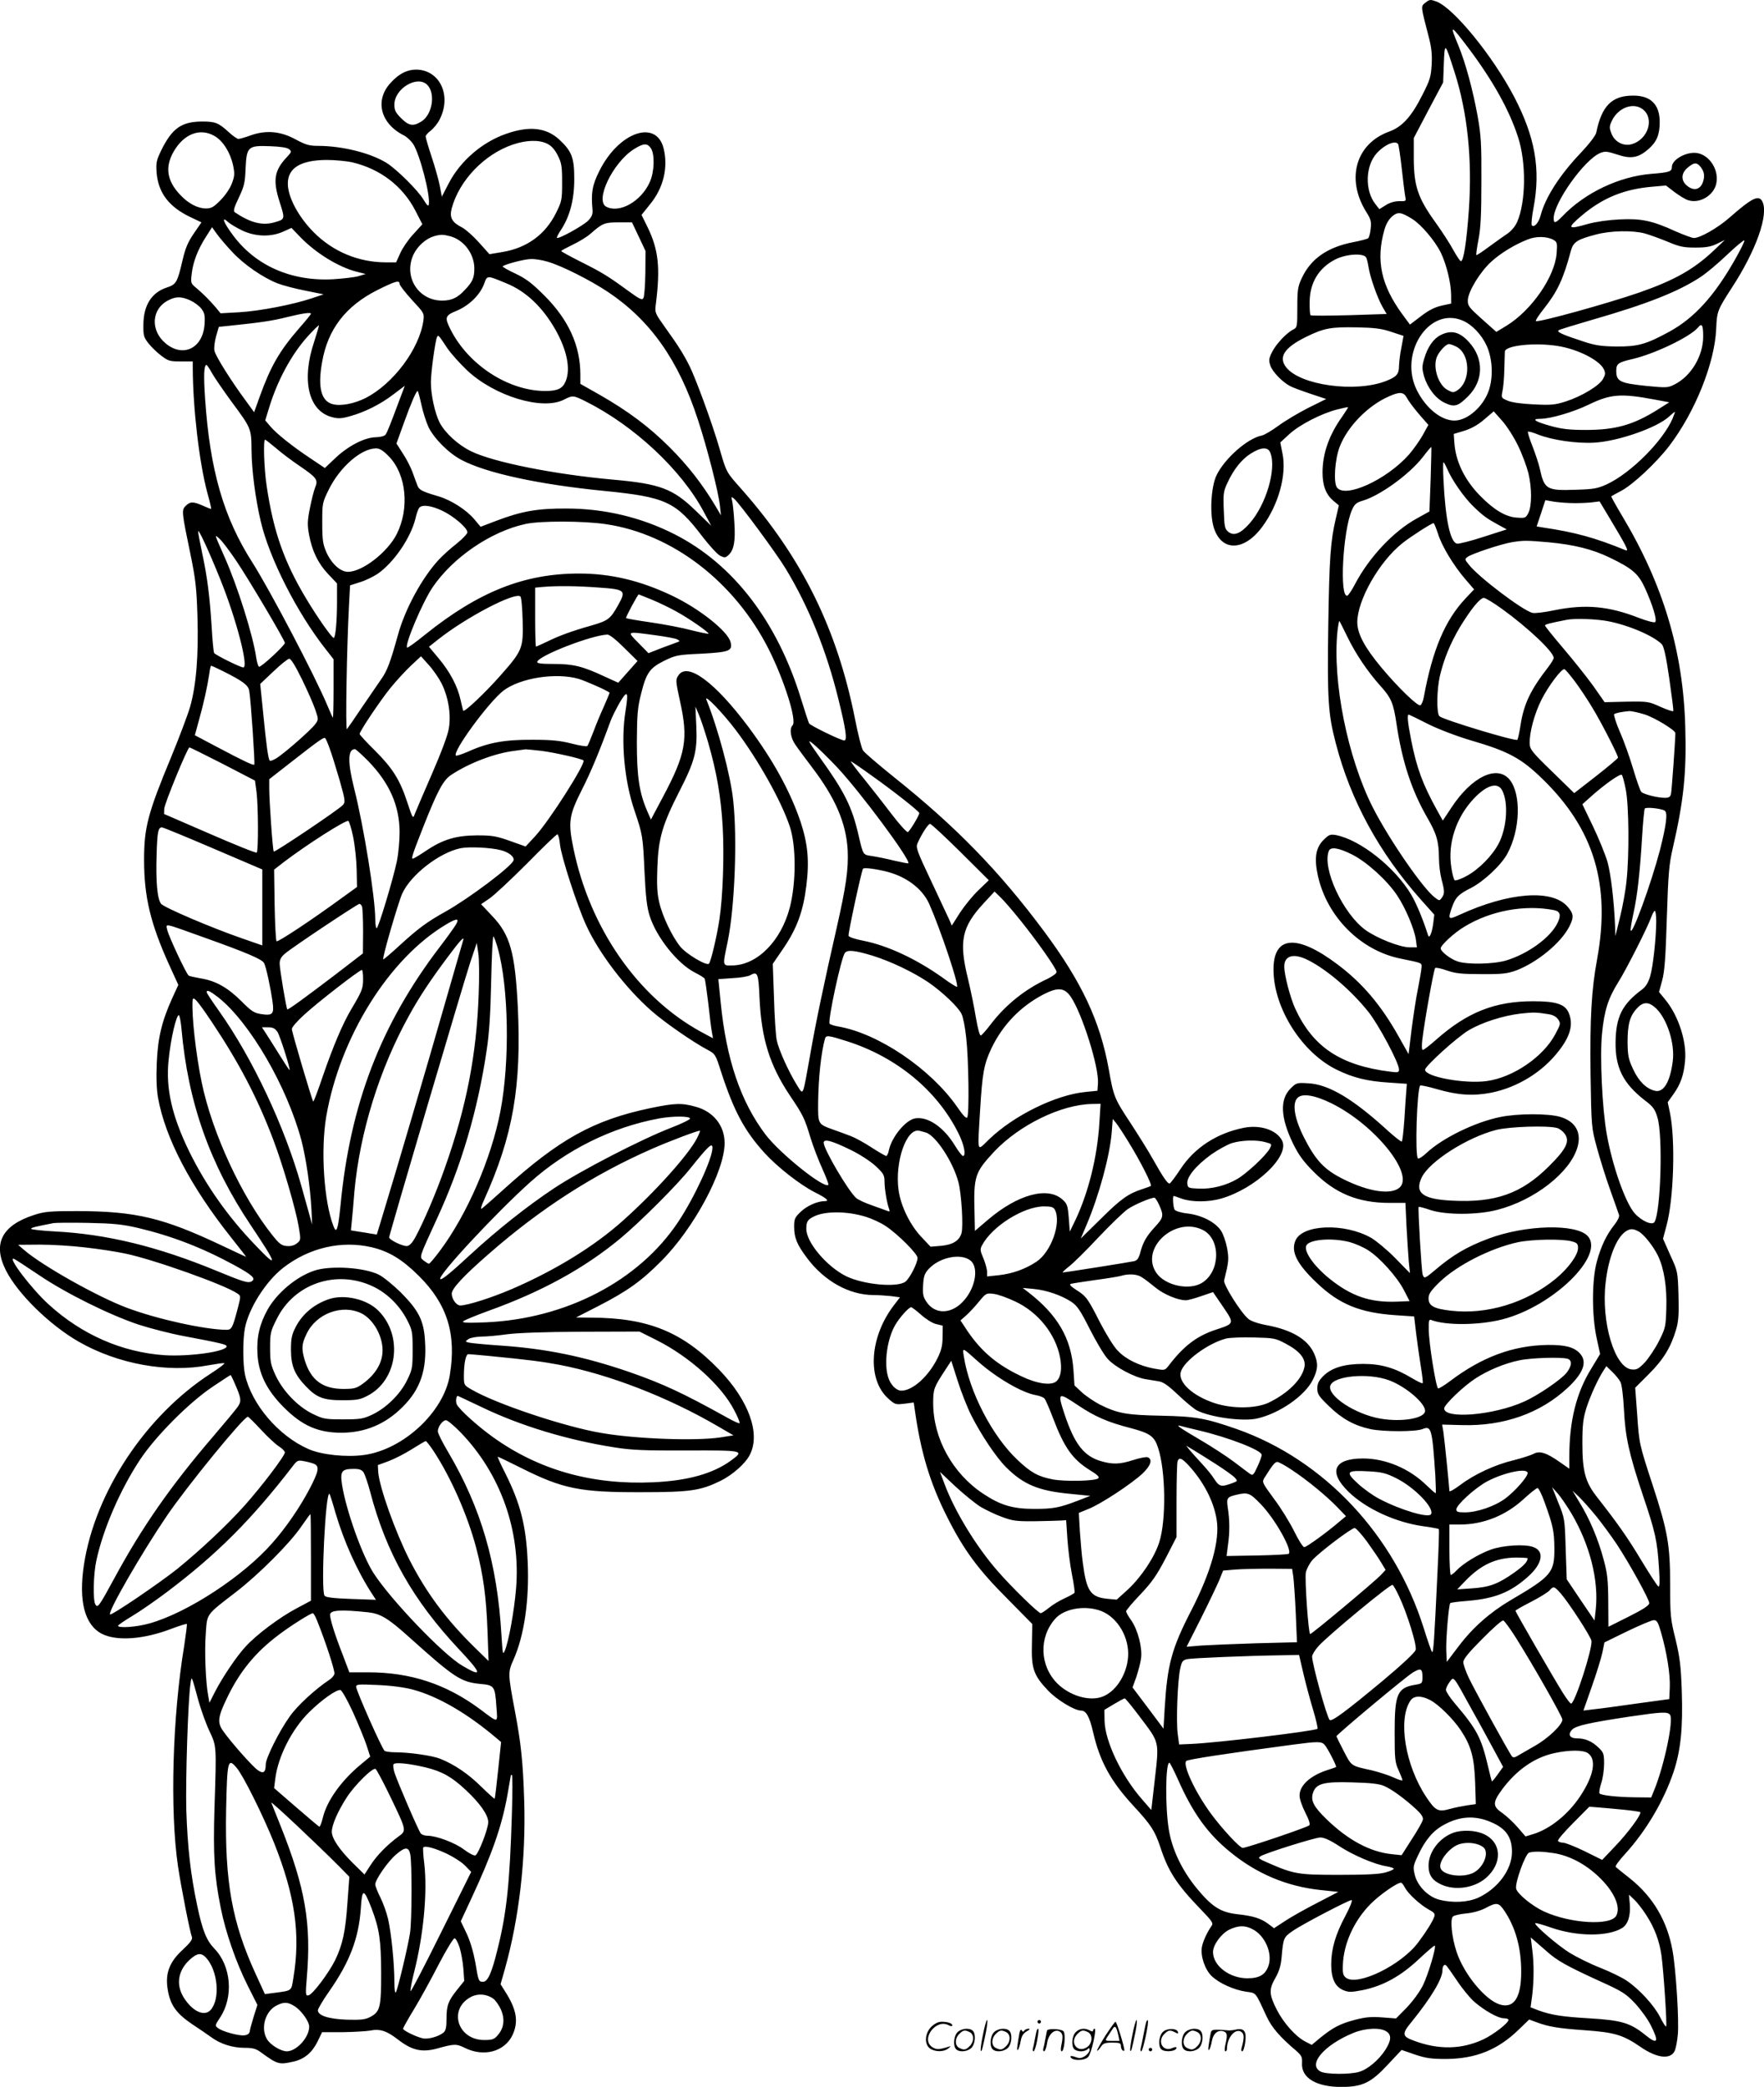 <svg version="1.0" xmlns="http://www.w3.org/2000/svg"
  viewBox="0 0 1014.9 1200.355"
 preserveAspectRatio="xMidYMid meet">
<g transform="translate(-0.098,1200.903) scale(0.1,-0.1)"
fill="#000000" stroke="none">
<path d="M8200 11992 c-25 -20 -25 -18 20 -191 17 -65 21 -103 18 -163 -4 -70
-10 -90 -53 -174 -63 -126 -117 -185 -192 -212 -192 -70 -249 -272 -132 -461
27 -43 31 -57 26 -97 -2 -25 -9 -50 -14 -55 -4 -4 -44 -15 -87 -23 -148 -29
-243 -95 -295 -206 -23 -49 -26 -67 -26 -170 0 -110 -1 -115 -23 -126 -39 -19
-101 -86 -123 -131 -18 -36 -19 -48 -9 -77 11 -34 67 -93 112 -117 12 -7 65
-27 116 -44 l93 -31 -103 -51 c-57 -29 -134 -75 -172 -103 -38 -28 -81 -53
-95 -56 -83 -16 -214 -132 -261 -229 -31 -65 -40 -216 -17 -296 42 -144 175
-144 281 1 93 126 140 297 116 418 l-13 66 52 48 c59 54 185 119 276 142 32 8
60 14 62 13 1 -2 -14 -25 -33 -53 -76 -106 -114 -213 -114 -323 0 -75 20 -127
62 -162 l32 -27 -17 -73 c-31 -131 -38 -227 -44 -619 -6 -421 -1 -508 43 -675
85 -329 249 -630 491 -902 l76 -85 -6 -49 c-7 -57 -23 -93 -30 -69 -27 86 -65
178 -95 230 -94 160 -295 319 -436 346 -32 5 -40 2 -70 -28 -45 -45 -55 -104
-33 -205 52 -237 246 -432 477 -478 122 -25 120 -24 120 -46 0 -11 -9 -66 -20
-122 -12 -56 -28 -165 -38 -242 l-17 -139 -58 103 c-100 178 -207 305 -351
413 -235 177 -370 165 -368 -32 1 -220 163 -476 364 -574 94 -46 174 -66 301
-74 l102 -7 -3 -40 c-2 -22 -7 -95 -11 -163 -5 -68 -11 -126 -15 -129 -3 -3
-39 25 -81 63 -199 182 -339 266 -457 272 -66 4 -69 3 -102 -30 -63 -63 -58
-168 15 -318 32 -65 60 -103 118 -161 124 -125 256 -179 437 -179 l91 0 6
-132 c4 -73 10 -164 13 -203 l7 -69 -84 86 c-46 47 -109 99 -139 117 -154 87
-397 78 -436 -16 -27 -64 9 -135 123 -243 129 -123 248 -172 455 -186 l105 -7
12 -101 c7 -55 19 -141 27 -190 8 -48 13 -91 10 -93 -3 -3 -31 11 -63 30 -95
57 -174 81 -278 81 -110 0 -182 -22 -231 -70 -26 -27 -34 -43 -34 -71 0 -33 8
-45 68 -103 74 -72 145 -111 237 -131 76 -16 260 -16 300 0 51 21 56 3 74
-266 3 -57 4 -103 2 -103 -3 0 -26 20 -51 44 -99 98 -237 156 -367 156 -168 0
-202 -76 -84 -191 100 -98 272 -177 432 -199 46 -6 86 -14 88 -16 3 -2 -1
-118 -8 -257 -18 -384 -23 -459 -31 -450 -4 4 -26 67 -48 138 -169 536 -573
967 -1075 1144 -181 63 -237 73 -436 77 -200 4 -250 13 -354 65 -32 17 -78 48
-101 69 l-43 40 -6 89 c-13 183 -91 317 -262 449 l-30 23 64 -6 c73 -7 158
-36 216 -74 33 -22 51 -48 105 -155 36 -71 82 -149 103 -172 42 -48 155 -108
220 -118 20 -3 53 -9 73 -12 28 -4 55 -23 113 -78 43 -41 91 -80 107 -89 78
-40 266 -66 348 -47 128 29 274 130 320 222 31 61 32 98 7 153 -37 81 -128
135 -274 162 -52 10 -91 24 -105 37 -45 39 -144 198 -138 220 27 110 28 122
17 186 -7 36 -22 81 -35 100 -32 49 -110 89 -191 99 -39 4 -70 14 -76 22 -8
13 -13 79 -5 79 2 0 23 -7 47 -16 57 -20 154 -20 226 1 197 57 394 243 351
332 -30 62 -125 94 -221 75 -155 -31 -283 -114 -364 -237 -29 -44 -57 -81 -62
-83 -11 -4 -37 33 -96 138 -26 47 -85 141 -130 210 -93 141 -97 151 -125 310
-50 276 -155 500 -372 792 -258 347 -508 603 -861 885 -92 74 -174 144 -181
156 -8 12 -29 94 -46 182 -103 517 -304 924 -648 1315 -95 107 -90 97 -133
245 -42 144 -134 394 -171 469 -36 71 -63 114 -141 223 -57 80 -59 84 -53 130
27 213 16 316 -48 447 l-34 69 49 61 c78 95 105 212 78 322 -43 169 -259 93
-370 -131 -41 -82 -48 -125 -39 -223 2 -25 -4 -40 -25 -62 -27 -28 -171 -108
-180 -99 -2 3 9 24 25 48 50 77 75 172 75 291 0 122 -14 159 -87 227 -75 68
-171 79 -303 33 -138 -47 -265 -156 -332 -285 l-40 -77 -12 64 c-7 34 -28 109
-47 166 -19 57 -34 109 -34 116 0 7 13 22 30 34 16 13 39 41 50 63 68 132 8
274 -119 287 -59 5 -112 -19 -164 -77 -91 -100 -57 -233 78 -301 16 -8 40 -30
53 -49 38 -59 100 -295 90 -348 -2 -13 -10 -6 -30 27 -30 52 -154 175 -213
212 -92 57 -255 98 -395 98 -49 0 -70 6 -126 36 -87 48 -170 56 -259 25 -32
-12 -65 -21 -72 -21 -8 0 -32 17 -56 39 -59 54 -77 61 -154 61 -118 -1 -171
-38 -234 -165 -28 -58 -31 -72 -27 -129 10 -117 71 -197 195 -256 l63 -30 -44
-64 c-34 -50 -49 -85 -65 -155 -30 -128 -36 -138 -91 -156 -87 -29 -133 -102
-134 -212 -1 -65 2 -74 30 -110 17 -21 50 -53 73 -70 39 -30 49 -33 112 -33
l69 0 0 -37 c1 -233 37 -543 84 -719 14 -49 23 -90 22 -92 -2 -1 -23 7 -47 18
-56 25 -74 25 -100 -1 -24 -24 -23 -34 28 -279 29 -141 35 -193 40 -355 7
-225 -7 -400 -43 -524 -14 -47 -62 -174 -106 -281 -137 -330 -158 -410 -158
-597 0 -213 37 -366 143 -601 l54 -118 -34 -74 c-61 -134 -84 -231 -90 -374
-4 -83 -1 -154 7 -200 41 -232 188 -513 424 -809 47 -59 84 -107 83 -107 -2 0
-64 29 -138 64 -338 160 -494 198 -834 199 -158 0 -188 -3 -247 -22 -186 -60
-240 -165 -164 -317 68 -136 253 -317 421 -413 224 -128 510 -180 745 -135 45
8 86 14 91 12 6 -2 -30 -29 -78 -60 -373 -241 -665 -681 -729 -1099 -32 -209
4 -347 104 -398 86 -43 240 -32 401 30 45 17 84 29 87 27 2 -3 -5 -58 -15
-124 -68 -409 -83 -949 -36 -1269 18 -121 69 -380 80 -407 5 -14 -8 -32 -54
-75 -72 -66 -98 -130 -87 -214 13 -99 47 -148 144 -214 37 -24 85 -57 107 -73
54 -40 124 -62 194 -62 46 0 65 -5 92 -25 98 -71 105 -73 189 -54 62 14 106
51 138 115 l26 54 116 0 c63 1 135 5 159 9 59 12 97 -1 164 -53 78 -60 134
-73 219 -51 104 29 114 29 165 4 108 -53 226 -21 272 73 35 74 26 142 -33 238
l-35 56 25 88 c82 293 121 630 111 966 -7 224 -18 330 -54 520 -40 211 -40
221 -8 292 62 138 92 344 82 563 -9 209 -42 336 -128 508 -27 53 -47 97 -44
97 3 0 63 -29 133 -64 241 -121 340 -141 692 -140 283 0 341 9 456 65 69 34
144 100 169 150 63 122 -6 313 -177 490 -210 217 -408 298 -735 299 l-88 1
131 67 c165 85 246 143 359 257 188 188 365 518 365 679 0 100 -64 181 -166
209 -81 23 -123 21 -262 -8 -327 -69 -523 -178 -843 -467 -64 -58 -122 -109
-128 -112 -6 -4 0 19 15 51 167 370 216 654 194 1113 -16 311 -44 412 -147
520 l-64 68 48 33 c26 17 123 108 215 200 91 93 170 169 176 169 5 0 12 -27
15 -60 8 -71 99 -352 151 -464 74 -162 230 -365 377 -493 75 -66 237 -178 320
-222 45 -24 47 -27 78 -125 74 -228 136 -343 252 -470 73 -80 201 -180 286
-224 72 -36 89 -52 57 -52 -40 0 -101 -27 -136 -61 -34 -32 -38 -41 -38 -86 0
-63 16 -103 75 -181 99 -132 241 -211 380 -212 28 0 73 -3 102 -6 l52 -7 -39
-51 c-137 -183 -150 -422 -29 -531 39 -35 42 -36 94 -30 l53 7 7 -48 c34 -240
87 -416 185 -610 96 -191 179 -303 348 -472 l142 -144 -2 -116 c-4 -140 10
-180 93 -267 50 -53 152 -115 189 -115 30 0 49 -34 70 -124 39 -170 102 -283
233 -425 100 -108 122 -142 153 -234 46 -141 93 -215 233 -360 65 -67 74 -80
63 -95 -26 -37 -50 -89 -56 -122 -9 -52 17 -129 56 -167 42 -41 129 -80 198
-90 61 -9 51 2 119 -144 29 -62 76 -117 171 -197 29 -26 34 -35 32 -70 -5 -85
82 -137 228 -137 121 1 169 24 268 131 l77 82 75 -26 c63 -21 92 -26 180 -26
172 1 301 53 422 172 l57 55 43 -16 c70 -26 125 -35 280 -46 169 -12 218 -27
318 -96 97 -67 177 -74 198 -18 6 16 13 55 16 88 8 77 -10 371 -30 483 -30
170 -112 311 -246 417 -40 32 -77 61 -81 66 -5 4 21 39 57 78 118 130 220 302
276 469 41 123 54 252 47 462 -5 147 -11 195 -36 300 -29 116 -31 138 -31 313
0 229 -14 309 -100 572 -79 241 -78 240 -90 412 l-11 150 79 79 c84 84 127
155 157 258 13 45 16 87 13 194 -4 136 -4 138 -47 231 l-42 95 20 75 c42 154
52 493 20 649 l-13 61 32 45 c42 58 61 112 68 195 10 109 -38 257 -113 349
l-37 45 18 66 c14 52 20 129 27 361 8 256 13 309 34 400 63 272 80 435 72 699
-12 435 -127 819 -364 1214 -36 60 -63 110 -62 111 2 2 28 16 58 32 68 36 201
161 275 257 149 195 263 478 271 676 4 99 8 108 90 235 140 214 214 424 175
497 -21 39 -60 19 -190 -95 -66 -58 -168 -116 -203 -116 -11 0 -59 18 -107 39
-133 61 -197 74 -320 68 -64 -3 -135 -13 -183 -26 -117 -34 -123 -26 -37 47
122 103 244 153 407 167 l79 7 48 -37 c27 -20 62 -42 78 -47 67 -23 151 27
164 98 16 85 -50 174 -127 174 -60 0 -129 -43 -129 -81 0 -27 -15 -32 -119
-40 -184 -15 -382 -109 -510 -243 -41 -42 -51 -45 -51 -12 0 89 177 338 268
375 27 11 39 10 98 -9 79 -27 122 -19 181 33 46 41 63 82 63 154 0 102 -53
154 -157 152 -119 -1 -177 -60 -208 -212 -3 -17 -40 -65 -89 -117 -122 -128
-204 -257 -231 -359 -11 -43 -37 -73 -51 -58 -4 4 0 50 10 101 42 223 9 408
-113 641 -123 234 -346 507 -445 545 -36 13 -40 13 -66 -8z m253 -264 c139
-186 232 -353 282 -508 48 -147 45 -373 -5 -487 -11 -26 -34 -53 -59 -70 -23
-15 -71 -50 -107 -76 -36 -27 -67 -47 -69 -45 -2 2 3 42 12 88 13 64 17 146
17 335 1 219 -2 266 -22 378 -28 152 -69 304 -111 406 -52 124 -46 122 62 -21z
m-84 -132 c75 -233 103 -502 83 -793 -13 -187 -31 -299 -46 -296 -5 0 -24 29
-43 63 -18 34 -65 107 -104 161 -100 139 -123 207 -124 364 l0 120 84 160 85
160 4 109 c5 124 6 124 61 -48z m-5910 -75 c49 -49 30 -172 -34 -211 -47 -29
-72 -25 -116 19 -32 32 -39 46 -39 78 0 93 132 171 189 114z m6994 -141 c68
-53 30 -173 -63 -200 -49 -14 -100 13 -118 62 -13 33 -12 41 4 75 37 74 123
105 177 63z m-8218 -153 c49 -28 91 -95 107 -169 10 -48 9 -62 -7 -104 -10
-28 -38 -69 -65 -96 -39 -40 -53 -48 -84 -48 -47 0 -101 28 -147 77 -78 81
-90 161 -39 250 59 102 151 138 235 90z m1915 -45 c23 -11 43 -33 60 -67 22
-44 25 -62 25 -155 0 -100 -2 -109 -34 -174 -62 -126 -169 -204 -312 -227
l-72 -12 -60 67 c-33 37 -77 76 -98 87 -58 29 -73 57 -59 110 43 160 187 310
350 366 79 27 153 29 200 5z m4895 -2 c3 -5 13 -69 21 -142 8 -73 17 -145 20
-160 6 -26 4 -27 -34 -26 -26 0 -55 -8 -78 -23 l-37 -23 -22 28 c-63 79 -59
222 8 295 45 49 107 75 122 51z m-4299 -24 c23 -36 20 -134 -6 -193 -49 -112
-175 -183 -251 -143 -67 36 38 254 159 331 56 35 77 36 98 5z m-2082 -5 c16
-13 15 -16 -12 -45 -73 -77 -82 -133 -43 -256 33 -104 34 -102 -33 -121 -68
-18 -135 -1 -224 59 -10 7 -5 26 23 84 31 66 36 86 39 169 6 125 14 132 142
127 59 -2 97 -8 108 -17z m365 -76 c160 -38 288 -136 361 -276 l41 -80 -52
-57 c-29 -31 -63 -81 -75 -109 l-24 -53 -58 0 c-159 0 -306 62 -417 174 -87
88 -147 200 -148 277 -1 91 72 137 223 138 47 0 114 -6 149 -14z m7753 -22
c24 -29 29 -54 17 -90 -14 -43 -50 -54 -87 -26 -41 30 -41 74 -2 107 37 31 51
32 72 9z m-1655 -304 c51 -32 129 -124 163 -192 33 -68 60 -177 60 -248 l0
-46 -55 -12 c-40 -9 -75 -27 -119 -61 l-63 -48 -45 61 c-121 166 -152 309
-102 484 9 33 25 60 44 77 34 28 51 26 117 -15z m-6732 -66 c76 -36 166 -38
236 -6 l47 21 53 -55 c90 -92 218 -170 322 -197 l52 -13 -40 -12 c-22 -7 -87
-14 -145 -18 -242 -14 -450 78 -580 255 -53 71 -68 112 -27 74 12 -11 49 -33
82 -49z m2281 -35 l39 -83 -1 -127 c-1 -69 -6 -134 -11 -143 -8 -14 -20 -8
-89 42 -115 84 -149 105 -273 167 -61 31 -111 58 -111 61 0 3 30 19 67 37 36
17 82 45 102 63 68 60 80 65 162 65 l76 0 39 -82z m-2340 -87 c67 -73 178
-149 262 -182 31 -12 104 -31 161 -42 l104 -21 -69 -23 c-107 -36 -298 -73
-416 -80 l-108 -6 -27 33 c-35 41 -72 78 -113 113 -32 26 -32 29 -26 82 8 68
35 139 82 212 l35 55 28 -39 c15 -21 54 -67 87 -102z m8129 105 c28 -8 86 -29
130 -47 68 -29 92 -34 160 -34 62 0 90 5 125 22 l45 22 -62 -59 c-116 -110
-228 -173 -432 -244 -179 -62 -572 -171 -593 -164 -5 2 16 34 46 72 77 97 112
171 155 333 14 50 36 65 144 93 86 23 212 25 282 6z m-6873 -16 c79 -22 138
-102 138 -185 0 -54 -10 -77 -54 -123 -42 -46 -77 -62 -131 -62 -139 0 -225
140 -164 267 23 47 70 89 116 103 39 11 52 11 95 0z m6349 -22 c19 -12 20 -20
16 -75 -10 -135 -143 -327 -286 -416 l-61 -37 -83 74 c-75 67 -82 76 -81 109
2 50 71 163 135 221 54 49 134 98 208 127 50 21 115 19 152 -3z m1045 -107
c-121 -214 -236 -340 -379 -419 -136 -74 -183 -87 -307 -86 -85 1 -120 6 -187
28 -126 41 -160 57 -143 66 8 5 94 31 190 59 317 91 499 163 627 248 32 21
100 78 151 127 51 48 96 86 99 82 3 -3 -20 -50 -51 -105z m-2125 7 c4 -6 10
-32 14 -57 9 -57 50 -174 80 -227 l24 -41 -216 -7 c-119 -3 -219 -4 -222 0 -3
3 -6 38 -5 77 1 110 52 194 146 243 62 32 163 39 179 12z m-4710 -24 c83 -24
245 -106 349 -175 243 -163 405 -392 516 -733 55 -167 119 -419 127 -496 l6
-55 -32 54 c-74 124 -159 233 -262 336 -120 120 -241 210 -407 305 l-108 61 0
57 c-1 164 -68 311 -204 448 -73 73 -106 99 -169 129 -43 20 -76 39 -74 42 13
12 126 42 163 42 22 1 65 -6 95 -15z m-236 -125 c113 -46 208 -137 282 -267
67 -119 88 -227 58 -297 -17 -41 -46 -55 -118 -55 -211 1 -440 149 -543 352
-36 71 -33 82 33 109 71 29 134 90 158 152 20 54 14 54 130 6z m-615 -3 c0 -8
32 -49 71 -92 70 -75 71 -77 66 -119 -23 -163 -174 -365 -334 -446 -64 -32
-141 -47 -187 -35 -67 17 -88 96 -62 241 32 189 135 323 317 415 106 53 129
59 129 36z m-1204 -95 c22 -10 51 -31 63 -47 19 -25 22 -38 19 -89 -9 -138
-122 -195 -223 -112 -91 75 -83 200 15 249 44 23 75 22 126 -1z m694 -77 c0
-3 -30 -40 -67 -82 -114 -131 -165 -220 -228 -395 l-32 -89 -50 69 c-81 109
-172 254 -178 284 -4 16 1 53 9 83 l16 55 58 6 c185 19 251 29 334 50 95 23
138 29 138 19z m6624 -38 c56 -23 111 -81 141 -147 33 -75 38 -176 12 -255
-32 -94 -123 -174 -198 -174 -76 0 -163 70 -215 172 -108 212 67 484 260 404z
m-6605 -121 c-75 -222 -34 -399 101 -435 37 -10 55 -9 105 5 86 24 176 69 250
126 l65 49 -29 -77 c-53 -142 -71 -188 -81 -203 -6 -9 -27 -15 -57 -16 -65 -1
-161 -51 -235 -122 l-58 -55 -82 55 c-104 69 -197 143 -233 186 l-28 33 19 62
c48 163 132 319 228 424 32 35 60 62 62 61 1 -2 -11 -44 -27 -93z m7991 28 c0
-111 -69 -227 -164 -275 -39 -20 -46 -20 -161 -9 -154 16 -175 26 -175 87 0
41 11 49 94 68 128 30 332 128 376 181 23 28 30 15 30 -52z m-1794 27 l70 -23
-12 -66 c-8 -36 -13 -84 -14 -107 0 -47 -14 -63 -76 -87 -176 -68 -492 -24
-573 79 -46 59 -11 113 112 174 105 52 145 59 297 56 99 -2 140 -7 196 -26z
m-5432 -93 c22 -32 73 -89 114 -128 159 -149 433 -232 557 -169 51 26 54 26
128 -11 277 -139 549 -393 677 -634 l43 -80 -90 87 c-130 126 -204 154 -473
178 -337 30 -689 100 -818 163 -76 37 -150 105 -182 166 -27 54 -50 159 -50
231 0 59 26 245 36 262 7 11 8 11 58 -65z m6389 12 c115 -18 242 -82 266 -135
10 -22 8 -31 -6 -56 -23 -39 -123 -99 -213 -128 -63 -20 -85 -22 -184 -17 -68
3 -127 11 -150 21 -38 16 -38 17 -31 54 5 20 10 78 11 127 1 50 3 95 3 102 3
35 171 53 304 32z m-7742 -157 c15 -26 65 -99 111 -162 115 -155 115 -156 116
-280 1 -114 22 -277 53 -409 49 -212 209 -527 373 -735 l46 -59 0 -170 c0 -94
-2 -168 -4 -166 -2 2 -16 33 -31 69 -71 170 -330 663 -431 822 -166 259 -245
531 -273 943 -9 132 -7 195 8 195 3 0 18 -22 32 -48z m1204 -179 c9 -43 28
-101 41 -130 32 -66 116 -151 191 -190 142 -75 445 -141 823 -178 352 -35 410
-62 562 -262 40 -52 85 -101 101 -110 26 -13 31 -13 48 2 33 30 42 81 35 188
-3 55 -9 111 -13 126 -6 24 -5 25 12 11 29 -24 244 -315 297 -403 132 -218
234 -471 302 -747 44 -177 53 -240 34 -240 -19 0 -194 85 -202 98 -3 5 -24 68
-46 140 -137 446 -389 775 -726 947 -192 98 -405 149 -624 149 -167 1 -260
-16 -402 -70 l-92 -35 -35 42 c-46 55 -133 111 -207 133 -98 29 -112 37 -122
64 -6 15 -18 49 -28 76 -10 27 -34 75 -55 106 l-37 58 44 122 c42 116 70 180
78 180 2 0 12 -35 21 -77z m5670 38 c8 -16 39 -58 69 -93 l55 -63 -32 -58
c-18 -32 -54 -83 -80 -113 -129 -145 -366 -253 -414 -189 -21 29 -12 163 16
235 45 116 162 236 283 289 62 28 85 26 103 -8z m1425 -10 l85 -16 -65 -41
c-141 -89 -244 -118 -415 -118 -94 0 -138 5 -203 23 -90 25 -113 41 -59 41 57
0 188 38 277 81 128 62 186 66 380 30z m-785 -266 c24 -49 50 -120 59 -156 21
-85 21 -191 0 -231 -15 -29 -18 -30 -70 -26 -62 5 -130 46 -208 126 -90 92
-142 200 -148 311 l-3 44 60 18 c41 13 78 33 115 65 l55 47 48 -54 c27 -30 68
-94 92 -144z m890 159 c-54 -129 -240 -316 -380 -381 -53 -24 -75 -28 -178
-31 -168 -6 -181 2 -207 122 -6 27 -25 84 -42 128 -17 43 -29 81 -26 84 3 2
29 -4 57 -16 84 -33 224 -53 326 -47 137 8 360 86 429 150 16 15 31 27 33 27
2 0 -4 -16 -12 -36z m-8037 -172 c31 -27 92 -73 135 -102 100 -68 110 -81 91
-125 -7 -18 -21 -72 -30 -119 -15 -74 -15 -97 -5 -152 17 -93 52 -166 110
-227 l51 -54 0 -104 c0 -114 -9 -209 -19 -209 -11 0 -93 117 -155 220 -130
215 -192 391 -231 655 -15 99 -20 265 -9 265 3 0 31 -22 62 -48z m6644 -181
l-7 -184 -74 -41 c-132 -73 -271 -220 -352 -373 -19 -37 -40 -68 -46 -70 -47
-16 -26 374 26 492 15 34 25 43 62 54 101 30 268 151 346 251 25 33 47 59 49
58 1 -2 -1 -86 -4 -187z m-5992 131 c99 -103 118 -298 43 -446 -53 -104 -197
-216 -280 -216 -44 0 -94 46 -124 112 -20 46 -24 69 -24 169 0 114 0 116 39
195 64 128 185 233 270 234 22 0 41 -12 76 -48z m5070 22 c36 -93 -25 -299
-120 -406 -51 -58 -90 -74 -122 -48 -20 16 -23 28 -26 123 -4 96 -2 110 21
159 36 78 82 135 134 168 60 38 100 40 113 4z m1017 -91 c26 -63 97 -165 149
-215 56 -55 80 -72 146 -108 l48 -26 -134 -43 c-73 -24 -142 -41 -152 -39 -39
7 -67 138 -78 366 -3 56 -3 102 0 102 3 0 12 -17 21 -37z m733 -198 c36 0 83
2 104 5 l40 5 51 -85 c105 -175 120 -204 99 -196 -176 72 -288 103 -476 131
l-36 6 25 75 25 76 52 -9 c28 -4 80 -8 116 -8z m-6514 -44 c65 -31 144 -98
144 -124 0 -8 -28 -38 -63 -66 -35 -27 -81 -69 -103 -93 -96 -104 -194 -285
-234 -433 -43 -155 -62 -206 -96 -253 -18 -26 -68 -99 -111 -162 -42 -63 -81
-119 -86 -125 -9 -10 -1 476 12 714 l6 113 56 18 c31 9 76 31 102 48 94 65
190 206 218 317 6 28 16 56 22 63 16 20 68 14 133 -17z m941 -77 c383 -56 741
-332 937 -720 89 -177 163 -411 137 -437 -19 -19 -12 -71 15 -110 14 -21 57
-79 95 -129 136 -178 198 -322 207 -479 5 -110 -9 -207 -64 -450 -71 -310
-123 -558 -153 -734 -43 -240 -37 -227 -74 -169 -49 79 -106 205 -117 259 -6
28 -13 138 -16 245 l-7 195 65 95 c75 112 110 208 128 353 18 144 9 241 -33
369 -59 174 -156 352 -301 547 -193 258 -351 374 -402 295 -17 -25 -16 -31 9
-147 49 -220 34 -304 -98 -552 l-69 -130 -22 50 c-45 105 -59 196 -59 395 1
158 4 198 24 277 30 122 50 150 135 192 64 31 76 34 213 40 161 9 180 16 167
67 -16 63 -182 194 -339 268 -182 86 -350 126 -533 126 -315 0 -577 -104 -886
-352 -54 -44 -100 -77 -103 -74 -15 15 88 260 147 347 116 171 335 321 534
364 85 19 336 18 463 -1z m4787 -54 c22 -72 90 -184 158 -263 l50 -58 -49 -52
c-118 -125 -190 -295 -240 -566 -4 -25 -14 -46 -20 -49 -17 -5 -128 102 -224
217 -96 115 -139 195 -139 261 0 127 127 350 260 455 49 39 168 115 179 115 3
0 14 -27 25 -60z m-7007 -260 c93 -229 166 -510 134 -510 -17 0 -160 71 -168
83 -3 5 -10 71 -14 146 -11 177 -25 290 -55 429 -13 63 -24 119 -23 125 1 17
63 -116 126 -273z m92 105 c69 -101 281 -459 281 -474 0 -14 -139 -143 -149
-137 -5 3 -12 27 -16 53 -18 126 -107 410 -182 578 -60 136 -60 133 -29 105
15 -13 58 -70 95 -125z m7551 105 c148 -14 253 -40 354 -89 130 -63 163 -92
201 -174 44 -97 71 -185 59 -196 -5 -5 -44 5 -94 24 -174 68 -308 80 -486 44
-57 -12 -114 -19 -127 -15 -56 14 -311 207 -365 277 -24 30 -25 32 -7 45 24
18 193 74 253 84 68 11 84 11 212 0z m-5471 -260 c162 -11 166 -16 117 -104
-44 -78 -56 -87 -156 -116 -107 -30 -186 -59 -252 -92 -32 -15 -60 -28 -63
-28 -3 0 -5 76 -5 169 l0 170 43 4 c82 7 193 6 316 -3z m-431 -191 c4 -160 -1
-172 -131 -319 -87 -98 -203 -208 -211 -199 -1 2 -8 30 -15 61 -17 79 -60 161
-126 240 l-56 67 53 42 c160 127 443 275 473 247 6 -5 11 -67 13 -139z m743
121 c41 -17 103 -47 139 -67 74 -40 193 -123 187 -129 -2 -2 -46 7 -98 20 -52
14 -157 34 -233 45 -76 11 -141 22 -143 25 -4 3 67 136 73 136 1 0 34 -14 75
-30z m4891 -53 c150 -108 298 -248 298 -282 0 -7 -14 -30 -30 -51 -104 -134
-142 -214 -161 -337 -6 -39 -14 -77 -18 -83 -7 -12 -426 115 -448 135 -18 16
-16 151 2 231 23 98 61 190 115 281 62 102 116 169 138 169 9 0 56 -28 104
-63z m610 -71 c121 -23 268 -87 311 -134 11 -12 25 -76 42 -196 14 -98 25
-182 23 -187 -2 -4 -34 7 -73 24 -68 31 -73 32 -196 30 l-126 -3 -65 93 c-36
50 -114 148 -172 216 -58 68 -106 128 -106 132 0 7 24 13 125 33 47 9 169 5
237 -8z m-1498 -92 c47 -97 117 -200 188 -279 64 -71 76 -100 94 -222 32 -213
86 -380 176 -536 55 -95 67 -137 68 -237 0 -36 7 -90 15 -120 18 -68 18 -81 1
-105 -13 -18 -14 -18 -39 1 -68 50 -265 336 -359 521 -144 286 -232 723 -202
1012 4 34 9 60 11 58 2 -2 23 -44 47 -93z m-3981 11 c59 -8 115 -18 125 -24
16 -9 16 -10 -3 -17 -11 -4 -52 -19 -92 -34 l-71 -28 -58 59 c-68 69 -72 67
99 44z m-181 -72 l77 -76 -56 -63 -55 -62 -77 35 c-128 60 -182 73 -293 73
-75 0 -99 3 -96 13 12 36 310 152 403 156 12 1 50 -29 97 -76z m-1051 -204
c40 -80 56 -181 42 -261 -6 -39 -45 -141 -98 -263 -48 -110 -92 -213 -98 -229
-10 -28 -12 -25 -42 66 -43 132 -85 198 -187 300 -49 48 -88 91 -88 95 0 16
121 196 179 267 32 39 84 96 116 126 l58 54 44 -49 c25 -27 58 -75 74 -106z
m-803 23 c32 -65 66 -143 77 -175 19 -57 19 -57 -1 -84 -25 -34 -176 -166
-222 -195 -18 -11 -36 -18 -39 -14 -9 9 -20 90 -38 274 l-17 167 76 72 c42 40
83 73 91 73 10 0 36 -42 73 -118z m-455 47 c114 -57 147 -81 152 -114 9 -51
34 -419 29 -424 -5 -6 -61 20 -221 105 l-121 64 24 88 c27 96 48 192 59 265 3
26 8 47 11 47 2 0 33 -14 67 -31z m7780 -61 c30 -40 74 -107 99 -149 50 -81
148 -273 148 -288 0 -4 -57 -52 -126 -106 l-126 -98 -127 124 c-114 110 -128
128 -129 159 -3 63 27 174 68 255 39 77 112 175 131 175 5 0 33 -33 62 -72z
m-5732 16 c42 -13 162 -66 177 -79 1 -1 -13 -35 -31 -76 -19 -41 -47 -108 -62
-149 -16 -41 -31 -78 -35 -82 -3 -4 -44 2 -90 14 -66 17 -116 22 -225 22 -159
1 -255 -16 -368 -67 -37 -16 -70 -27 -73 -24 -22 21 190 310 274 374 97 73
303 105 433 67z m269 -183 c-28 -173 -8 -401 52 -576 46 -136 48 -146 57 -350
7 -144 14 -206 30 -255 39 -122 159 -273 258 -324 28 -14 54 -30 58 -36 3 -5
12 -69 21 -142 8 -73 17 -148 21 -167 l6 -34 -69 37 c-364 199 -640 597 -734
1056 -31 150 -26 188 48 335 53 104 105 230 165 395 9 25 34 74 54 109 44 74
51 64 33 -48z m634 -111 c129 -171 262 -408 311 -555 37 -111 37 -323 0 -466
-50 -191 -185 -329 -327 -333 -62 -1 -61 -9 -30 139 40 196 56 590 31 813 -15
141 -86 408 -154 577 -14 36 95 -77 169 -175z m-159 -71 c50 -173 74 -314 84
-488 9 -162 1 -400 -19 -531 -14 -94 -49 -242 -60 -254 -14 -14 -130 55 -165
98 -47 58 -103 175 -121 254 -12 50 -15 100 -11 202 6 167 28 244 128 440 88
172 103 230 96 375 l-5 110 19 -45 c11 -24 35 -97 54 -161z m5387 161 c58 -18
178 -91 178 -108 0 -37 -21 -332 -25 -349 -4 -18 -12 -23 -36 -23 -41 0 -121
20 -135 34 -6 6 -27 66 -47 133 -20 67 -54 163 -77 214 -22 51 -36 97 -32 100
7 7 44 14 88 18 12 0 51 -8 86 -19z m-1242 -57 c59 -29 166 -70 245 -93 216
-63 289 -103 411 -222 296 -288 392 -606 314 -1035 -33 -178 -42 -343 -38
-664 5 -302 5 -305 36 -419 17 -63 51 -173 77 -245 25 -71 49 -137 51 -145 3
-9 -9 -34 -26 -55 -46 -57 -78 -125 -102 -213 -29 -107 -29 -310 -1 -439 l20
-92 -52 -86 c-85 -138 -125 -300 -125 -502 l0 -72 -56 39 c-77 54 -116 66
-151 46 -16 -8 -66 -24 -113 -36 -106 -25 -227 -81 -307 -142 -35 -26 -63 -42
-63 -35 -1 26 -29 304 -35 342 l-7 40 115 -3 c238 -7 451 68 608 215 91 85
114 150 69 198 -34 36 -84 49 -185 48 -199 -3 -377 -69 -560 -207 -33 -25 -64
-44 -70 -43 -12 4 -54 263 -54 341 -1 47 2 57 13 53 85 -33 277 -31 410 3 291
74 592 368 492 479 -66 73 -359 65 -570 -14 -128 -48 -207 -95 -307 -180 -59
-50 -65 -53 -73 -27 -7 24 -28 383 -23 389 3 2 33 -6 68 -18 88 -29 269 -29
384 1 214 55 418 214 461 358 26 86 -10 151 -99 177 -67 20 -245 20 -345 -1
-144 -29 -332 -121 -423 -206 -22 -21 -45 -36 -50 -32 -18 11 -6 400 13 419 3
3 45 -6 94 -20 123 -36 211 -41 315 -21 152 31 295 119 388 240 68 87 85 154
57 220 -21 49 -72 66 -204 66 -220 0 -379 -63 -557 -220 -37 -33 -72 -60 -78
-60 -6 0 -7 23 -3 58 12 103 66 406 74 413 4 4 34 -2 67 -14 50 -17 84 -21
200 -21 120 -1 148 3 199 21 121 46 257 158 305 251 28 55 27 75 -10 117 -89
101 -338 82 -621 -48 -65 -30 -68 -27 -43 44 20 57 38 75 110 111 72 37 173
131 208 196 75 138 81 342 14 426 -72 88 -219 18 -336 -161 l-49 -74 -35 63
c-80 145 -115 238 -147 400 -21 106 -25 152 -12 146 4 -1 55 -26 112 -55z
m-6322 -140 c12 -32 37 -114 57 -182 33 -117 34 -126 18 -143 -22 -25 -391
-273 -397 -267 -6 5 -26 292 -26 363 l0 53 128 100 c156 122 185 142 193 137
4 -2 16 -30 27 -61z m2918 -106 c133 -141 427 -537 411 -554 -2 -1 -39 6 -83
16 -43 11 -100 22 -126 26 -53 8 -50 3 -78 122 -37 161 -81 249 -220 442 -73
103 -76 110 -40 81 21 -17 83 -77 136 -133z m-3533 18 l185 -96 9 -67 c10 -81
11 -338 1 -347 -4 -4 -125 45 -270 108 l-263 114 1 31 c2 30 134 352 145 352
3 0 90 -43 192 -95z m836 17 c123 -127 180 -256 181 -409 0 -50 -7 -125 -15
-165 -22 -105 -107 -388 -117 -388 -4 0 -8 22 -8 50 0 125 -66 535 -121 752
-39 155 -37 228 4 228 5 0 39 -31 76 -68z m998 58 c77 -10 231 -45 241 -55 15
-15 -197 -349 -280 -438 l-53 -57 -90 32 c-79 28 -102 32 -190 32 -121 -1
-196 -23 -295 -90 -36 -24 -69 -44 -74 -44 -10 0 -2 25 61 185 81 205 114 267
160 297 103 68 249 124 362 138 31 4 61 8 66 9 6 0 47 -4 92 -9z m1896 -140
c131 -93 277 -208 277 -218 -1 -15 -56 -106 -66 -109 -6 -2 -47 43 -90 99 -43
57 -115 149 -161 206 -46 56 -80 102 -77 102 3 0 56 -36 117 -80z m4342 -84
c18 -92 20 -379 4 -524 -5 -53 -22 -146 -37 -207 l-27 -110 -2 60 c-6 143 -24
295 -43 365 -12 41 -49 133 -83 204 l-62 129 48 43 c79 71 170 135 179 126 4
-4 15 -43 23 -86z m-711 -4 c36 -70 27 -211 -19 -302 -36 -71 -116 -152 -185
-189 -34 -19 -66 -29 -70 -25 -5 5 -14 38 -19 74 -22 136 27 286 128 394 75
80 139 99 165 48z m935 -116 c18 -12 9 -82 -28 -228 -50 -190 -159 -490 -168
-461 -2 5 5 50 16 99 22 100 37 229 50 446 5 81 12 151 15 156 6 10 94 1 115
-12z m-7546 -152 c10 -49 19 -134 20 -188 l2 -99 -86 -62 c-175 -128 -370
-257 -377 -250 -4 4 -9 98 -11 209 l-3 203 58 45 c132 100 351 240 369 235 5
-2 18 -44 28 -93z m3494 -86 l163 -162 -59 -57 c-33 -31 -80 -89 -107 -130
l-47 -74 -15 35 c-9 19 -56 120 -105 224 -81 171 -88 191 -77 215 24 54 61
111 72 111 7 0 85 -73 175 -162z m-4300 21 l283 -121 0 -219 0 -218 -112 39
c-175 60 -451 178 -470 200 -22 28 -31 125 -26 284 4 132 9 156 31 156 6 0
138 -54 294 -121z m1655 -10 c48 -12 81 -40 73 -60 -14 -36 -255 -217 -390
-293 -108 -60 -159 -98 -266 -196 -49 -45 -91 -81 -93 -79 -7 8 86 326 109
378 50 109 213 235 335 261 50 10 175 4 232 -11z m4898 -25 c85 -43 201 -148
259 -235 48 -71 99 -193 108 -254 l6 -45 -42 0 c-55 0 -185 51 -253 99 -129
93 -251 354 -212 455 10 26 56 19 134 -20z m-2692 -95 c121 -27 218 -98 259
-189 63 -142 172 -465 160 -477 -3 -2 -40 21 -82 52 -152 108 -316 185 -457
213 -44 8 -82 21 -85 28 -4 11 73 367 83 386 5 7 56 2 122 -13z m784 -284
c102 -127 208 -279 208 -297 0 -8 -24 -25 -52 -39 -130 -60 -242 -150 -328
-263 -25 -33 -50 -61 -56 -63 -6 -2 -17 37 -28 101 -9 57 -30 159 -46 226 -53
214 -36 297 90 433 l63 68 34 -33 c19 -18 71 -78 115 -133z m-3788 79 c3 -9 6
-73 6 -142 l-1 -127 -156 -120 c-172 -131 -275 -206 -279 -202 -6 6 -44 233
-44 263 0 24 8 39 32 59 42 36 416 285 427 285 5 0 12 -7 15 -16z m6858 -20
c35 -7 42 -28 21 -72 -40 -85 -171 -180 -298 -218 -72 -21 -223 -24 -278 -5
-42 14 -97 57 -97 75 0 18 78 90 135 124 152 93 348 129 517 96z m588 -66 c-1
-97 -18 -257 -35 -315 -11 -36 -25 -59 -46 -75 -115 -85 -151 -157 -153 -303
-2 -148 44 -238 167 -334 49 -37 60 -52 74 -100 32 -103 19 -542 -17 -601 -13
-21 -74 6 -113 49 -54 60 -129 272 -162 458 -26 148 -40 444 -27 576 13 133
35 202 92 294 46 72 170 317 191 376 7 20 17 37 21 37 4 0 8 -28 8 -62z
m-6907 -19 c-10 -16 -51 -74 -92 -127 -340 -446 -516 -906 -571 -1487 -14
-138 -23 -165 -40 -120 -55 141 -75 437 -42 632 79 457 362 911 692 1106 61
36 76 35 53 -4z m-1443 -74 c235 -84 328 -123 340 -145 12 -22 37 -139 49
-223 10 -71 1 -81 -65 -71 -41 6 -56 16 -113 73 -79 79 -148 118 -233 132 -34
6 -66 13 -71 16 -14 9 -116 227 -124 264 -7 37 -28 42 217 -46z m1684 -57 c64
-225 71 -655 16 -941 -53 -274 -192 -594 -349 -804 -30 -40 -58 -73 -62 -73
-4 0 -17 8 -30 18 -26 22 -30 10 74 237 143 309 237 629 288 973 15 98 22 212
26 400 3 145 9 260 13 255 4 -4 15 -34 24 -65z m-199 40 c-2 -7 -51 -177 -109
-378 -93 -326 -276 -948 -357 -1213 l-30 -99 -32 5 c-18 3 -51 9 -74 12 l-43
7 5 51 c3 29 10 106 15 172 31 340 144 704 313 1010 60 109 124 206 226 342
70 94 97 123 86 91z m90 -308 c-12 -346 -70 -647 -194 -997 -50 -143 -122
-311 -169 -398 -18 -34 -34 -51 -49 -53 -23 -3 -103 35 -103 50 0 15 430 1472
467 1583 l37 110 9 -60 c5 -33 6 -139 2 -235z m2266 222 c103 -32 232 -93 321
-153 79 -54 173 -143 191 -182 9 -17 21 -79 27 -137 14 -123 18 -439 6 -458
-5 -9 -23 9 -58 60 -153 220 -455 424 -686 463 -23 4 -44 11 -48 16 -11 19 67
381 88 407 16 19 56 15 159 -16z m2507 -26 c110 -56 247 -174 345 -296 60 -75
177 -295 177 -332 0 -18 -5 -19 -52 -13 -284 36 -442 141 -544 360 -30 65 -64
195 -64 245 0 64 55 78 138 36z m-5438 -108 c0 -54 -5 -68 -68 -174 -49 -82
-104 -212 -163 -383 -28 -83 -53 -150 -56 -148 -7 8 -123 400 -123 417 0 11
33 48 73 84 75 69 316 256 330 256 4 0 7 -24 7 -52z m2281 -113 c11 -231 58
-382 173 -555 79 -117 86 -133 120 -245 15 -49 46 -130 68 -178 22 -49 38 -91
35 -93 -24 -24 -275 177 -360 287 -144 189 -228 435 -260 766 l-13 130 82 6
c45 2 90 10 100 16 44 25 49 14 55 -134z m1791 10 c65 -96 163 -406 156 -498
l-3 -42 -70 -7 c-171 -17 -410 -135 -552 -271 -74 -71 -68 -90 -53 168 13 214
22 262 65 354 64 134 166 240 297 309 85 44 123 41 160 -13z m-4905 -3 c181
-144 394 -509 478 -822 27 -104 51 -268 58 -400 l4 -85 -14 50 c-8 28 -29 105
-48 172 -96 342 -281 735 -474 1007 -39 55 -71 103 -71 108 0 16 19 7 67 -30z
m-37 -142 c157 -235 263 -438 353 -676 56 -147 130 -402 147 -503 12 -73 12
-75 -10 -93 -16 -13 -36 -18 -59 -16 -29 2 -43 12 -81 60 -178 222 -349 591
-409 883 -33 161 -58 383 -52 469 2 30 25 4 111 -124z m8310 78 c64 -63 108
-203 95 -303 -15 -119 -53 -183 -103 -170 -50 12 -93 55 -125 124 -27 58 -31
77 -32 156 0 102 13 151 55 195 36 39 68 38 110 -2z m-617 -33 c24 -4 43 -15
53 -30 15 -23 14 -27 -17 -85 -69 -130 -242 -248 -393 -269 -125 -18 -356 24
-356 65 0 21 184 187 251 227 78 46 198 84 299 96 74 8 90 8 163 -4z m-7868
-82 c37 -424 163 -780 399 -1132 155 -231 160 -255 25 -113 -156 162 -283 342
-379 537 -100 205 -136 363 -119 526 12 123 44 259 59 259 4 0 11 -35 15 -77z
m552 -19 c15 -23 76 -215 70 -220 -1 -2 -28 39 -59 89 -32 51 -67 107 -79 125
l-21 32 36 0 c27 0 39 -6 53 -26z m3280 -55 c283 -91 515 -282 637 -526 34
-67 47 -133 27 -133 -5 0 -26 27 -46 60 -65 107 -157 169 -230 156 -55 -11
-133 -106 -150 -183 -3 -18 -11 -33 -15 -33 -5 0 -43 22 -85 49 -41 27 -94 56
-118 65 -23 9 -67 25 -98 36 -94 34 -92 30 -91 164 2 135 17 279 39 359 6 23
17 22 130 -14z m2786 -357 c248 -123 477 -407 390 -484 -49 -43 -177 -24 -320
47 -112 55 -162 108 -230 242 -55 109 -69 195 -37 227 27 28 100 16 197 -32z
m-1337 -114 c-12 -193 -62 -396 -137 -555 l-33 -68 -6 79 c-6 72 -9 81 -37
106 -85 76 -258 28 -428 -117 l-75 -64 -2 98 c-6 218 1 237 112 357 145 154
386 272 564 275 l49 1 -7 -112z m-2355 27 c1 -5 -47 -29 -107 -52 -174 -67
-525 -249 -674 -348 -157 -104 -330 -242 -480 -380 -119 -110 -168 -150 -176
-143 -17 18 316 376 516 556 210 188 470 317 744 368 80 14 176 14 177 -1z
m2523 -135 c68 -110 138 -248 128 -253 -4 -2 -25 -10 -47 -17 -81 -26 -123
-55 -238 -169 l-118 -116 34 80 c71 168 132 391 144 529 l6 79 19 -23 c10 -13
43 -62 72 -110z m2465 81 c13 -3 33 -18 44 -33 32 -43 10 -88 -92 -189 -157
-156 -308 -209 -556 -196 -169 8 -217 45 -174 134 45 92 261 230 429 273 76
19 295 26 349 11z m-4948 -59 c-48 -94 -240 -308 -426 -474 -164 -147 -388
-285 -638 -393 -116 -50 -257 -95 -298 -95 -22 0 -49 37 -49 68 0 29 68 102
210 226 300 263 605 459 940 606 97 43 274 110 278 105 2 -2 -6 -21 -17 -43z
m1316 33 c57 -16 157 -168 188 -285 18 -68 29 -255 18 -294 -13 -44 -51 -67
-119 -73 l-59 -5 -53 56 c-65 69 -118 177 -131 268 -23 163 45 360 119 343 8
-2 25 -6 37 -10z m-430 -101 c53 -26 114 -66 143 -93 44 -41 50 -52 50 -88 0
-43 14 -125 26 -157 6 -16 4 -18 -12 -11 -10 4 -50 18 -89 32 -38 13 -78 32
-88 41 -46 41 -187 281 -187 318 0 25 49 11 157 -42z m2386 45 c36 -10 37 -10
23 -37 -20 -38 -132 -143 -186 -174 -66 -39 -149 -59 -222 -56 -60 3 -63 4
-66 29 -4 38 50 104 137 167 40 28 94 58 120 66 55 17 142 20 194 5z m-3183
-32 c0 -61 -103 -285 -197 -426 -226 -340 -646 -558 -1108 -578 -105 -4 -137
-3 -129 6 6 6 71 33 145 60 309 111 554 246 762 419 118 99 325 306 401 402
101 126 126 150 126 117z m2570 -329 c28 -61 25 -73 -24 -126 -49 -53 -69 -88
-85 -149 -8 -31 -18 -44 -34 -48 -26 -6 -398 -65 -411 -65 -5 0 11 15 35 34
24 18 101 94 170 168 69 73 145 146 168 162 36 25 129 65 154 66 4 0 17 -19
27 -42z m-600 -27 c39 -74 -21 -244 -107 -300 -63 -42 -140 -69 -217 -77 l-66
-7 0 27 c0 15 -10 50 -21 77 -19 44 -20 53 -8 75 58 110 239 223 356 224 42 0
54 -4 63 -19z m-1087 -41 c35 -11 85 -34 112 -52 69 -45 185 -161 185 -184 0
-31 -46 -120 -71 -138 -49 -34 -240 -16 -339 32 -112 55 -230 195 -230 272 0
41 7 53 40 70 63 34 193 34 303 0z m-4188 -64 c194 -46 368 -113 554 -214 104
-57 126 -77 100 -93 -20 -12 -46 -4 -204 61 -339 140 -633 211 -931 226 -74 4
-134 11 -134 15 0 7 27 13 130 33 14 2 104 3 200 1 145 -3 194 -8 285 -29z
m6127 -12 c102 -52 101 -233 -1 -301 -74 -50 -218 -19 -268 56 -94 141 109
326 269 245z m2506 -8 c31 -16 85 -85 112 -140 35 -73 52 -180 48 -302 -3
-107 -5 -114 -43 -190 -22 -43 -59 -98 -81 -122 -36 -37 -47 -43 -75 -40 -98
9 -177 272 -150 501 16 140 61 255 114 292 26 18 44 18 75 1z m-1663 -61 c33
-9 81 -30 107 -47 68 -43 167 -154 206 -229 l33 -64 -73 -3 c-153 -6 -263 31
-390 134 -90 73 -150 160 -130 191 22 34 148 43 247 18z m1278 4 c31 -8 37
-14 37 -38 0 -41 -55 -116 -128 -177 -168 -138 -395 -208 -603 -184 -98 11
-129 28 -129 71 0 25 12 43 63 93 100 97 294 196 452 230 82 17 254 20 308 5z
m-8553 -35 c74 -8 178 -24 230 -35 161 -33 578 -181 648 -231 19 -13 19 -14 1
-84 -30 -114 -35 -124 -66 -124 -122 1 -397 61 -570 126 -165 61 -488 242
-593 333 l-35 30 125 1 c69 0 186 -7 260 -16z m1649 1 c101 -24 176 -70 272
-165 163 -162 217 -334 178 -570 -34 -212 -267 -429 -494 -460 -101 -14 -245
1 -319 34 -173 76 -326 256 -365 426 -13 57 -14 202 -1 269 22 115 121 271
222 349 149 115 334 157 507 117z m3445 -76 c52 -41 28 -167 -48 -242 -68 -68
-157 -67 -204 3 -20 30 -23 44 -20 97 3 53 9 68 33 94 63 67 184 91 239 48z
m-5359 -84 c157 -106 406 -229 573 -285 68 -22 185 -52 260 -66 212 -40 247
-48 247 -59 -1 -30 -214 -60 -358 -51 -244 17 -475 118 -666 292 -99 90 -242
278 -199 262 7 -3 72 -45 143 -93z m6346 -13 c15 -9 50 -36 78 -59 49 -40 129
-73 175 -73 12 0 51 11 89 24 l67 23 58 -85 c66 -97 66 -96 -44 -132 -108 -36
-183 -93 -270 -207 -21 -27 -22 -27 -83 -16 -85 16 -162 53 -208 102 -23 22
-67 94 -103 163 -71 140 -79 151 -139 189 -28 18 -39 30 -30 33 8 3 70 12 138
22 68 9 136 20 150 24 45 14 95 11 122 -8z m-731 -138 c134 -62 234 -188 260
-323 12 -65 5 -113 -21 -137 -29 -26 -111 -15 -202 29 -138 65 -228 141 -307
256 l-43 65 34 30 c19 17 52 53 74 80 38 46 41 48 81 43 24 -2 79 -22 124 -43z
m-539 -78 c28 -25 65 -48 86 -53 l38 -9 -1 -65 c0 -49 -7 -77 -29 -122 -52
-105 -143 -187 -208 -187 -30 0 -65 36 -77 81 -24 82 -4 220 43 299 24 41 77
100 90 100 5 0 31 -20 58 -44z m-1523 -145 c189 -95 372 -259 446 -401 21 -39
35 -74 32 -77 -3 -3 -36 12 -73 33 -254 141 -368 194 -563 262 -260 89 -477
134 -747 152 -87 6 -167 14 -177 17 -19 5 -19 6 -1 19 10 8 44 14 74 15 31 0
97 6 146 13 57 8 214 14 428 15 l337 1 98 -49z m3621 -21 c81 -43 116 -87 107
-134 -14 -71 -94 -151 -206 -205 -75 -35 -211 -36 -313 -2 -125 42 -207 118
-193 177 16 63 157 167 262 194 22 5 93 8 160 6 114 -3 123 -4 183 -36z
m-1770 -103 c106 -94 254 -180 333 -193 21 -4 43 -12 49 -20 6 -7 28 -58 49
-113 64 -169 112 -236 211 -298 43 -26 57 -39 49 -47 -16 -16 -193 -20 -264
-6 -82 16 -124 39 -199 110 -146 136 -280 394 -311 599 -8 51 -11 52 83 -32z
m-2817 33 c245 -24 309 -33 406 -51 287 -55 625 -186 910 -352 l93 -54 -76
-12 c-141 -21 -482 -9 -680 25 -209 34 -613 169 -752 251 -42 24 -43 26 -43
76 0 76 11 127 26 127 7 0 60 -5 116 -10z m6206 -16 c29 -8 28 -39 -3 -80 -30
-39 -169 -134 -248 -168 -174 -78 -457 -101 -457 -38 0 21 111 128 181 173 69
45 166 86 249 103 67 15 237 20 278 10z m-3430 -324 c58 -115 145 -244 201
-300 99 -99 186 -136 365 -153 l120 -12 -70 -27 c-107 -41 -141 -48 -252 -48
-124 0 -195 21 -294 87 -177 117 -288 319 -288 522 0 81 4 90 70 191 l34 52
37 -116 c20 -63 55 -152 77 -196z m3736 190 c8 -14 16 -82 20 -155 8 -162 29
-257 110 -499 71 -210 82 -259 92 -420 5 -77 4 -107 -4 -102 -6 3 -50 71 -98
150 -79 132 -135 211 -257 367 -65 83 -82 147 -82 304 0 108 4 142 23 205 23
71 67 168 100 218 l15 23 34 -33 c19 -18 40 -44 47 -58z m-7973 -7 c37 -84 40
-102 21 -131 -9 -15 -75 -94 -146 -177 -242 -282 -408 -520 -566 -812 -90
-166 -97 -174 -110 -153 -15 23 -12 171 5 251 38 180 138 411 253 584 90 135
282 328 417 418 55 37 101 67 103 67 1 0 12 -21 23 -47z m6644 16 c96 -37 205
-130 205 -175 0 -43 -132 -66 -256 -45 -146 25 -308 132 -289 190 18 57 221
75 340 30z m-5224 -153 c226 -109 496 -190 764 -232 99 -16 173 -19 418 -18
329 1 332 0 255 -57 -104 -76 -248 -117 -449 -126 -352 -16 -659 71 -922 260
-89 64 -191 156 -208 188 -7 15 -4 49 6 49 1 0 62 -29 136 -64z m3434 9 c97
-65 171 -97 304 -131 109 -29 134 -47 155 -113 44 -133 47 -417 7 -542 -28
-88 -103 -200 -181 -273 l-64 -58 -55 5 c-96 10 -119 44 -140 206 -6 42 -13
124 -17 182 l-6 106 56 23 c71 28 245 143 309 202 49 46 61 83 31 95 -9 3 -46
-4 -83 -16 -77 -25 -119 -26 -187 -6 -97 29 -151 98 -208 269 -42 128 -39 130
79 51z m-4703 -139 c38 -41 84 -84 103 -96 19 -12 35 -28 35 -35 0 -20 -133
-195 -232 -306 -101 -113 -256 -258 -388 -365 -106 -84 -378 -269 -386 -261
-14 14 182 354 327 567 114 168 442 570 466 570 4 0 37 -33 75 -74z m1149 -16
c230 -238 347 -566 319 -900 -11 -131 -42 -300 -64 -354 -12 -29 -13 -22 -20
89 -24 411 -117 730 -306 1051 -33 55 -60 109 -60 120 0 27 28 64 47 64 9 0
47 -32 84 -70z m4249 11 c170 -40 360 -114 360 -140 0 -9 -11 -40 -25 -69 -22
-48 -26 -52 -43 -40 -10 7 -51 38 -92 69 -41 31 -130 89 -197 128 -116 68
-146 89 -105 77 9 -3 55 -14 102 -25z m-4406 -116 c101 -153 197 -371 247
-560 41 -157 58 -284 65 -480 l6 -170 -82 80 c-161 158 -277 313 -374 504 -82
162 -173 418 -179 504 l-2 39 60 22 c33 12 94 43 135 69 41 26 77 47 81 47 3
0 23 -25 43 -55z m4502 -77 c50 -32 99 -67 109 -78 17 -19 17 -20 -9 -30 -70
-26 -79 -24 -111 25 -10 17 -41 55 -69 85 -28 30 -60 66 -71 79 l-20 25 40
-24 c22 -13 81 -50 131 -82z m-159 -5 c88 -95 147 -208 164 -315 19 -118 -31
-298 -146 -522 -113 -219 -138 -312 -153 -562 l-7 -118 -89 119 -89 118 22 61
c11 34 24 81 27 107 8 60 -18 162 -56 217 -17 23 -30 47 -30 53 0 6 37 50 83
98 67 71 93 109 145 208 l62 121 0 210 c0 116 3 217 6 226 9 24 23 19 61 -21z
m-5031 7 c35 -14 30 -42 -25 -147 -56 -106 -135 -221 -212 -308 -167 -192
-492 -404 -709 -464 -73 -21 -180 -28 -180 -13 1 4 37 29 82 56 44 26 133 88
197 136 291 219 491 420 728 728 23 30 29 33 60 27 19 -3 46 -10 59 -15z
m5629 -37 c89 -59 196 -147 260 -213 l50 -52 -35 -29 c-73 -63 -192 -149 -205
-149 -8 0 -34 42 -59 93 -25 50 -77 135 -116 186 -68 93 -69 95 -54 120 46 73
60 91 74 91 8 0 47 -21 85 -47z m-5341 -15 c7 -13 24 -61 36 -107 93 -355 246
-625 513 -910 132 -140 136 -163 18 -93 -109 63 -412 379 -511 533 -65 101
-157 358 -181 507 -12 79 -2 92 68 92 33 0 46 -5 57 -22z m5941 -32 c104 -52
221 -172 199 -207 -14 -23 -174 24 -296 88 -37 19 -93 59 -125 89 -74 68 -65
77 62 70 76 -4 100 -10 160 -40z m755 30 c0 -22 -71 -103 -128 -146 -61 -45
-162 -80 -233 -80 -40 0 -49 3 -49 17 0 26 108 124 177 161 98 52 233 80 233
48z m-3146 -195 c31 -18 87 -45 124 -58 59 -22 82 -25 187 -24 66 1 134 3 150
4 l30 2 7 -105 c4 -58 15 -150 26 -205 11 -55 18 -104 15 -108 -3 -4 -28 -18
-56 -31 -29 -13 -69 -37 -91 -55 -21 -17 -43 -31 -47 -31 -14 0 -165 147 -246
240 -123 140 -248 343 -308 504 l-26 69 89 -84 c50 -46 115 -99 146 -118z
m3244 26 c48 -132 55 -166 56 -262 1 -142 -16 -162 -253 -301 -117 -69 -216
-156 -297 -263 l-69 -91 -3 62 c-3 63 14 267 23 276 2 3 48 9 101 13 155 13
245 49 345 138 84 74 98 147 33 171 -48 19 -174 11 -245 -14 -70 -25 -159 -79
-199 -121 -13 -14 -27 -25 -32 -25 -4 0 -8 65 -8 145 l0 145 60 0 c136 0 265
52 370 149 36 33 70 60 77 61 6 0 25 -37 41 -83z m154 -63 c106 -180 158 -384
140 -553 l-7 -63 -80 118 -80 119 -6 175 c-5 173 -6 176 -42 265 l-36 90 32
-36 c18 -20 53 -72 79 -115z m145 -19 c35 -44 88 -116 117 -160 72 -109 186
-316 186 -337 0 -13 -34 -35 -117 -77 l-118 -59 -1 147 c-1 124 -5 160 -27
241 -31 116 -80 232 -137 325 l-42 70 37 -35 c20 -19 66 -71 102 -115z m-7256
23 c49 -167 127 -340 214 -472 l19 -29 -143 5 c-106 4 -146 9 -153 19 -22 34
6 608 29 585 2 -2 18 -51 34 -108z m5324 49 c82 -85 182 -263 161 -285 -4 -4
-86 -8 -183 -10 l-175 -3 8 63 c11 75 10 145 -1 214 -8 56 -5 62 49 75 67 16
78 11 141 -54z m-5465 -306 l0 -249 -86 -46 c-96 -51 -228 -150 -290 -218 -52
-56 -131 -174 -175 -258 l-33 -65 -7 40 c-15 75 -22 260 -14 359 8 116 0 104
174 238 132 102 310 280 375 376 27 39 51 72 53 72 2 0 3 -112 3 -249z m6075
92 c31 -43 68 -97 82 -121 l26 -43 -29 -31 c-35 -37 -395 -338 -405 -338 -10
0 -32 314 -25 354 4 20 21 52 38 72 38 43 224 184 243 184 7 0 39 -35 70 -77z
m925 -97 c0 -20 -22 -43 -75 -81 -93 -66 -142 -85 -243 -92 l-87 -6 45 47 c91
95 178 135 293 136 37 0 67 -2 67 -4z m-1348 -106 c3 -25 10 -120 14 -211 l7
-166 -234 -6 c-129 -4 -271 -10 -317 -13 l-84 -7 83 164 c45 90 92 189 105
219 l22 55 69 6 c37 3 127 5 198 5 l130 -1 7 -45z m608 -112 c46 -96 104 -283
96 -309 -4 -15 -80 -86 -190 -178 -213 -177 -294 -237 -305 -225 -17 18 -101
323 -101 365 0 10 17 38 38 61 54 60 414 358 425 351 5 -3 22 -32 37 -65z
m931 15 c46 -53 168 -240 176 -271 9 -39 -95 -362 -117 -362 -5 0 -26 28 -48
63 -49 78 -272 464 -272 471 0 3 40 26 89 51 49 25 97 55 106 65 24 27 28 26
66 -17z m-2660 -95 c96 -28 170 -137 171 -250 0 -107 -65 -217 -148 -248 -74
-29 -188 5 -259 75 -103 103 -108 267 -12 374 50 55 158 76 248 49z m-4200
-13 c69 -8 113 -34 232 -141 263 -236 299 -260 413 -271 79 -7 83 -13 91 -130
7 -99 16 -97 -97 -13 -194 143 -398 210 -641 210 l-108 0 -39 103 c-45 115
-72 202 -72 228 0 27 61 31 221 14z m-296 -47 c50 -124 105 -293 100 -308 -3
-10 -16 -25 -29 -33 -80 -53 -184 -148 -228 -211 -61 -85 -138 -240 -138 -275
0 -47 -14 -57 -47 -33 -32 23 -159 167 -200 227 -32 46 -28 79 22 183 73 154
164 266 300 368 70 53 183 124 196 124 4 0 15 -19 24 -42z m6900 -103 c100
-159 265 -450 265 -467 0 -30 -82 -108 -158 -151 -42 -24 -87 -50 -99 -57 -15
-10 -26 -11 -32 -5 -13 14 -208 368 -248 450 -18 38 -33 80 -33 93 0 18 31 56
109 134 60 61 114 109 121 106 7 -2 41 -49 75 -103z m833 33 c33 -114 53 -240
50 -314 l-3 -68 -190 -26 c-104 -15 -216 -30 -247 -33 l-57 -7 48 137 c27 76
54 164 61 196 l12 59 131 64 c73 35 141 64 153 64 18 0 25 -12 42 -72z m-2059
-231 c13 -56 38 -150 56 -210 18 -59 29 -109 26 -112 -23 -14 -582 -81 -726
-87 l-70 -3 -8 60 c-10 70 -1 305 14 375 9 43 14 50 42 56 30 6 338 19 542 22
l100 2 24 -103z m686 -23 c0 -37 -2 -39 -38 -45 -107 -17 -122 -52 -122 -274
0 -155 2 -174 23 -219 12 -27 22 -52 22 -57 0 -4 -24 3 -53 17 -30 13 -85 31
-123 40 -122 27 -116 23 -161 109 -23 44 -42 83 -43 87 0 9 397 341 440 367
45 27 55 23 55 -25z m-7041 -142 c15 -52 42 -128 62 -170 41 -89 41 -76 29
-442 -8 -273 -1 -391 36 -575 28 -141 88 -313 154 -445 l57 -113 -21 -66 c-11
-36 -22 -75 -23 -86 -2 -13 -12 -21 -31 -23 -32 -4 -124 21 -151 41 -19 14
-19 16 11 61 79 119 64 297 -32 396 -46 48 -69 104 -99 246 -39 184 -56 340
-63 549 -5 178 10 641 24 730 7 46 4 54 47 -103z m7328 -52 c48 -85 106 -193
131 -239 l46 -85 -31 -43 c-17 -24 -32 -42 -34 -40 -1 1 -11 40 -22 87 -39
165 -64 212 -189 359 -29 34 -53 70 -53 80 0 10 10 30 21 45 26 33 16 45 131
-164z m-6097 121 c146 -39 316 -138 484 -281 l25 -21 -17 -161 c-9 -88 -18
-162 -20 -165 -2 -2 -37 30 -78 70 -73 72 -153 127 -236 160 -45 18 -178 37
-258 37 -27 0 -55 4 -61 8 -14 9 -164 347 -164 369 0 14 14 15 123 10 76 -3
152 -13 202 -26z m-343 -131 c31 -69 66 -154 78 -190 l21 -65 -48 -40 c-117
-95 -202 -214 -225 -313 -7 -29 -16 -51 -20 -50 -4 2 -64 52 -134 113 l-126
109 7 55 c16 128 96 284 194 381 74 73 158 132 181 128 8 -2 40 -58 72 -128z
m6196 71 c48 -24 134 -109 178 -175 59 -90 77 -155 82 -298 l4 -126 -49 -7
c-26 -4 -72 -13 -101 -21 -67 -19 -83 -10 -136 70 -120 181 -163 443 -91 552
19 30 61 32 113 5z m-1676 -88 c125 -166 119 -140 90 -396 l-17 -149 -54 62
c-118 135 -212 333 -215 450 l-1 64 55 33 c30 18 58 33 62 33 4 0 40 -44 80
-97z m3057 3 c23 -28 -34 -298 -93 -439 l-15 -37 -93 1 c-98 1 -193 11 -204
22 -4 4 0 30 9 58 10 28 17 79 17 113 0 57 -3 65 -32 93 -39 37 -76 53 -124
53 -42 0 -55 23 -27 51 22 22 97 39 328 74 191 28 219 29 234 11z m-1987 -173
c18 -20 71 -124 66 -128 -2 -1 -26 -10 -55 -19 -96 -32 -157 -89 -155 -147 0
-18 15 -61 33 -96 21 -41 29 -67 23 -73 -12 -12 -361 -130 -383 -130 -17 0
-119 110 -183 197 -91 124 -164 281 -142 303 9 9 224 42 614 94 144 19 164 19
182 -1z m1515 -48 c51 -36 34 -129 -44 -247 -69 -105 -175 -190 -272 -219
l-43 -13 -45 52 c-25 29 -65 66 -89 83 -56 38 -56 60 -1 135 83 112 186 184
300 209 86 19 167 19 194 0z m-7774 -85 c37 -43 151 -272 214 -429 121 -303
154 -527 112 -778 -13 -79 -4 -73 -119 -88 l-45 -6 -54 118 c-135 295 -177
527 -169 944 6 282 10 300 61 239z m1087 3 c95 -23 151 -55 232 -131 82 -77
128 -143 128 -184 0 -38 -57 -185 -74 -191 -8 -3 -37 12 -66 34 -52 39 -158
79 -210 79 -15 0 -32 6 -38 13 -13 15 -133 294 -151 349 -7 21 -9 43 -6 49 9
13 87 5 185 -18z m4329 -71 c85 -192 171 -311 299 -415 152 -125 325 -198 518
-219 l105 -11 -121 -63 c-67 -34 -150 -81 -185 -104 l-64 -42 -33 25 c-43 32
-88 46 -181 56 -93 11 -142 42 -227 144 -88 106 -147 229 -165 347 -21 133
-18 380 4 380 3 0 26 -44 50 -98z m-4533 -96 c95 -198 95 -196 47 -231 -65
-48 -124 -108 -160 -164 l-35 -54 -65 64 c-78 77 -123 143 -123 182 0 39 35
119 87 199 48 73 149 172 165 162 6 -4 44 -75 84 -158z m700 -103 c-12 -396
-30 -568 -83 -778 -32 -132 -56 -185 -82 -185 -26 0 -27 1 -45 110 -11 60 -29
122 -50 167 l-34 71 60 129 c119 255 176 417 208 595 11 61 20 113 20 115 0 2
3 3 6 3 4 0 4 -102 0 -227z m5019 163 c44 -19 118 -73 184 -134 32 -30 42 -47
38 -61 -3 -12 -31 -62 -64 -112 l-58 -91 -57 6 c-124 13 -250 80 -375 201 -75
73 -93 108 -77 154 18 51 62 63 224 58 107 -3 155 -8 185 -21z m-6012 -463
l58 -59 -11 -149 c-11 -166 -28 -242 -71 -331 -38 -76 -130 -198 -153 -202
-17 -4 -18 3 -10 100 27 313 -9 518 -148 868 -28 69 -53 132 -56 140 -5 14
272 -247 391 -367z m7386 327 c51 -5 96 -12 99 -14 10 -10 -69 -118 -144 -196
l-75 -79 -101 50 c-56 27 -111 49 -124 49 -13 0 -26 5 -29 10 -4 6 36 52 87
103 l93 94 50 -4 c28 -2 92 -8 144 -13z m-759 -72 c85 -36 120 -86 120 -171 0
-101 -80 -210 -193 -263 -59 -27 -147 -32 -225 -12 -63 16 -125 78 -141 142
-11 46 -10 52 19 114 41 88 87 142 149 175 90 50 180 55 271 15z m-875 -137
c80 -53 205 -106 274 -117 23 -4 41 -10 41 -14 0 -4 -21 -14 -47 -21 -34 -10
-111 -14 -268 -14 -238 0 -260 4 -415 72 -50 22 -53 25 -35 36 38 21 310 106
342 107 22 0 56 -15 108 -49z m-5130 -46 c39 -19 85 -49 103 -68 l34 -35 -173
-348 c-95 -192 -174 -344 -176 -338 -2 7 7 56 21 111 54 213 77 459 58 623 -6
46 -8 88 -6 92 8 13 67 -3 139 -37z m-214 0 c11 -50 10 -385 -1 -455 -13 -82
-70 -320 -81 -340 -5 -9 -9 14 -9 60 0 105 -18 283 -36 360 -8 36 -28 91 -44
124 -17 33 -30 67 -30 76 0 27 73 133 121 173 50 43 71 44 80 2z m6579 5 c89
-14 179 -61 255 -132 91 -85 133 -176 105 -228 -32 -59 -264 -45 -415 24 -68
31 -153 101 -161 131 -8 33 53 202 75 208 29 8 75 7 141 -3z m-856 -198 c18
-36 90 -101 138 -127 30 -16 37 -24 31 -40 -8 -26 -46 -87 -92 -148 -97 -131
-349 -254 -416 -204 -16 13 -20 26 -18 72 4 123 63 254 158 351 51 52 153 124
177 124 4 0 14 -13 22 -28z m-5945 -120 c45 -119 54 -181 55 -372 0 -198 -6
-223 -64 -253 -29 -15 -53 -17 -135 -15 -105 4 -165 24 -165 54 0 8 29 58 65
109 119 170 170 306 182 477 7 117 17 116 62 0z m7332 -36 c48 -73 77 -149 89
-234 13 -96 33 -402 27 -409 -3 -3 -19 22 -36 56 -34 66 -119 159 -192 208
-25 17 -92 50 -150 73 -57 22 -137 62 -178 87 -70 44 -206 161 -197 170 2 3
44 -9 93 -26 147 -51 322 -52 405 -3 35 21 51 70 46 138 l-5 55 30 -28 c16
-15 47 -54 68 -87z m-1730 -8 c-57 -107 -81 -190 -81 -278 0 -81 22 -128 69
-148 32 -13 44 -13 112 0 117 24 217 79 321 176 49 46 91 82 94 80 9 -10 -38
-166 -68 -228 -19 -38 -57 -90 -93 -128 l-62 -63 -79 6 c-62 5 -96 2 -158 -14
-86 -23 -126 -44 -200 -104 l-48 -40 -37 19 c-57 30 -126 108 -165 185 -44 87
-45 116 -6 183 21 38 31 70 35 121 9 106 12 112 63 147 54 38 321 177 339 178
7 0 -8 -40 -36 -92z m912 35 c67 -97 101 -218 100 -358 0 -146 -42 -210 -122
-186 -84 25 -208 175 -250 304 -28 84 -38 189 -20 203 8 6 41 14 75 17 37 3
80 15 110 30 65 35 77 33 107 -10z m-1443 -112 c68 -36 111 -133 91 -203 -17
-56 -52 -78 -123 -78 -103 0 -198 72 -198 151 0 41 47 105 92 128 53 26 93 27
138 2z m-4565 -103 c9 -29 19 -84 22 -123 l5 -70 -41 -51 c-52 -65 -61 -91
-61 -168 0 -47 -4 -67 -17 -78 -27 -23 -91 -41 -121 -33 -39 9 -112 45 -112
55 0 4 28 55 63 112 34 56 98 172 141 256 43 83 85 152 92 152 7 0 20 -24 29
-52z m6255 -23 c57 -52 118 -86 302 -170 135 -61 153 -73 207 -130 32 -35 73
-91 90 -126 49 -97 39 -113 -32 -55 -87 70 -137 85 -327 96 -152 9 -216 19
-289 46 l-44 17 9 66 c11 89 11 192 0 271 l-8 65 23 -20 c13 -11 44 -38 69
-60z m-7713 -37 c68 -75 82 -237 26 -300 -36 -40 -104 -9 -154 70 -48 76 -34
159 37 222 41 36 63 38 91 8z m7197 -132 c31 -47 76 -101 99 -121 59 -51 137
-95 170 -95 15 0 27 -4 27 -9 0 -18 -85 -84 -144 -112 -126 -59 -259 -61 -400
-8 -69 25 -71 39 -13 109 112 138 177 247 177 296 0 23 9 36 20 29 5 -3 33
-43 64 -89z m-5544 -104 c14 -11 33 -39 44 -64 23 -55 16 -105 -19 -145 -20
-24 -31 -28 -78 -28 -154 0 -209 178 -76 248 40 21 91 17 129 -11z m-1145 -42
c39 -24 85 -88 85 -118 0 -62 -73 -142 -129 -142 -34 0 -95 37 -114 70 -38 64
-10 161 56 194 42 21 63 20 102 -4z m6283 -146 c30 -20 28 -51 -6 -105 -37
-58 -102 -113 -151 -127 -51 -16 -190 -15 -221 1 -78 39 17 153 188 223 68 28
156 32 190 8z M8290 10082 c-42 -21 -75 -68 -95 -136 -13 -44 -13 -56 -1 -101
21 -69 67 -129 121 -154 54 -25 74 -20 133 39 90 90 91 219 3 313 -53 58 -101
69 -161 39z m90 -67 c81 -42 84 -199 6 -251 -22 -14 -27 -14 -55 1 -57 29 -90
139 -60 198 17 33 51 67 66 67 8 0 27 -7 43 -15z M1848 4710 c-107 -18 -243
-121 -306 -231 -47 -84 -65 -159 -60 -255 6 -115 53 -211 152 -310 106 -106
197 -146 333 -146 137 1 252 50 350 148 103 102 141 214 129 383 -7 116 -37
173 -140 277 -45 44 -102 90 -127 102 -73 35 -225 50 -331 32z m300 -101 c81
-39 150 -107 194 -190 31 -61 33 -69 33 -174 0 -104 -2 -114 -33 -177 -39 -79
-120 -159 -202 -197 -49 -23 -68 -26 -165 -26 -104 0 -114 2 -176 32 -85 42
-169 129 -212 220 -28 61 -32 78 -32 158 0 85 2 96 38 167 101 205 345 287
555 187z M1895 4537 c-86 -29 -153 -84 -193 -161 -22 -43 -27 -64 -27 -131 0
-91 21 -142 84 -208 62 -66 102 -82 211 -82 82 0 102 3 144 25 175 89 208 346
64 490 -65 66 -194 96 -283 67z m187 -83 c66 -34 119 -126 120 -209 1 -73 -39
-141 -115 -196 -35 -25 -48 -29 -110 -29 -120 0 -188 51 -223 166 -19 65 -18
91 10 149 55 119 206 175 318 119z M8362 1467 c-81 -30 -142 -111 -142 -189 0
-54 21 -85 74 -109 79 -36 188 -20 255 37 98 84 93 207 -12 254 -47 22 -125
25 -175 7z m145 -68 c15 -5 31 -16 35 -22 25 -38 -12 -115 -66 -141 -66 -31
-179 -12 -188 31 -9 37 49 111 102 132 34 13 82 13 117 0z M5656 304 c-10 -47
-15 -88 -12 -91 5 -6 9 7 30 110 7 37 10 67 6 67 -4 0 -15 -39 -24 -86z M5970
380 c0 -5 5 -10 10 -10 6 0 10 5 10 10 0 6 -4 10 -10 10 -5 0 -10 -4 -10 -10z
M6516 304 c-10 -47 -15 -88 -12 -91 5 -6 9 7 30 110 7 37 10 67 6 67 -4 0 -15
-39 -24 -86z M6596 379 c-3 -8 -10 -41 -16 -74 -6 -33 -14 -68 -16 -77 -3 -10
-1 -18 3 -18 10 0 46 171 38 178 -2 3 -7 -1 -9 -9z M5359 351 c-38 -38 -41
-101 -7 -125 29 -20 79 -20 104 0 18 14 18 15 1 10 -53 -17 -69 -17 -92 -2
-69 45 21 166 94 126 12 -6 21 -7 21 -1 0 12 -25 21 -62 21 -19 0 -39 -10 -59
-29z M6360 299 c-28 -45 -49 -83 -47 -85 2 -3 12 7 21 21 14 21 24 25 66 25
43 0 50 -3 50 -19 0 -11 5 -23 10 -26 6 -3 10 -3 10 1 0 20 -44 164 -51 164
-4 0 -30 -37 -59 -81z m75 4 l7 -33 -42 0 c-42 0 -42 0 -28 23 8 12 21 32 29
44 15 25 22 18 34 -34z M5510 320 c-22 -22 -27 -79 -8 -98 19 -19 66 -14 88 8
22 22 27 79 8 98 -19 19 -66 14 -88 -8z m71 0 c25 -14 25 -54 -1 -80 -23 -23
-33 -24 -61 -10 -25 14 -25 54 1 80 23 23 33 24 61 10z M5720 320 c-22 -22
-27 -79 -8 -98 19 -19 66 -14 88 8 22 22 27 79 8 98 -19 19 -66 14 -88 -8z
m71 0 c25 -14 25 -54 -1 -80 -23 -23 -33 -24 -61 -10 -25 14 -25 54 1 80 23
23 33 24 61 10z M5866 314 c-3 -16 -8 -47 -11 -69 -8 -51 10 -26 19 27 5 27
15 42 34 53 18 10 22 14 10 15 -9 0 -20 -5 -24 -11 -5 -8 -9 -8 -14 1 -5 8
-10 3 -14 -16z M5967 333 c-2 -4 -7 -26 -11 -48 -4 -22 -9 -48 -12 -57 -3 -10
-1 -18 4 -18 4 0 14 28 20 62 11 58 10 81 -1 61z M6025 330 c-1 -3 -5 -23 -9
-45 -4 -22 -9 -48 -12 -57 -3 -10 -1 -18 4 -18 5 0 13 20 17 45 7 53 44 87 74
68 17 -11 19 -28 8 -80 -4 -18 -3 -33 2 -33 16 0 24 99 11 115 -12 14 -87 18
-95 5z M6190 320 c-22 -22 -27 -79 -8 -98 7 -7 24 -12 38 -12 14 0 31 5 38 12
9 9 12 8 12 -5 0 -9 -12 -24 -26 -34 -21 -13 -32 -15 -55 -6 -16 6 -29 8 -29
3 0 -24 81 -27 102 -2 18 19 50 162 37 162 -5 0 -9 -5 -9 -10 0 -7 -6 -7 -19
0 -30 16 -59 12 -81 -10z m71 0 c29 -16 25 -65 -6 -86 -56 -37 -103 28 -55 76
23 23 33 24 61 10z M6691 321 c-23 -23 -28 -80 -9 -99 19 -19 88 -13 88 9 0 5
-11 4 -24 -2 -54 -25 -89 38 -46 81 23 23 33 24 62 9 16 -9 19 -8 16 3 -8 22
-64 22 -87 -1z M6820 320 c-22 -22 -27 -79 -8 -98 19 -19 66 -14 88 8 22 22
27 79 8 98 -19 19 -66 14 -88 -8z m71 0 c25 -14 25 -54 -1 -80 -23 -23 -33
-24 -61 -10 -25 14 -25 54 1 80 23 23 33 24 61 10z M6966 311 c-3 -14 -8 -44
-11 -66 -8 -51 10 -26 19 27 8 41 35 63 66 53 22 -7 24 -21 11 -77 -5 -22 -5
-38 0 -38 5 0 9 6 9 13 0 68 51 125 85 97 15 -13 15 -35 -1 -92 -3 -10 -1 -18
4 -18 6 0 13 23 17 50 9 63 -5 84 -49 76 -17 -4 -35 -6 -41 -6 -101 8 -104 7
-109 -19z M6610 220 c0 -5 5 -10 10 -10 6 0 10 5 10 10 0 6 -4 10 -10 10 -5 0
-10 -4 -10 -10z"/>
</g>
</svg>
